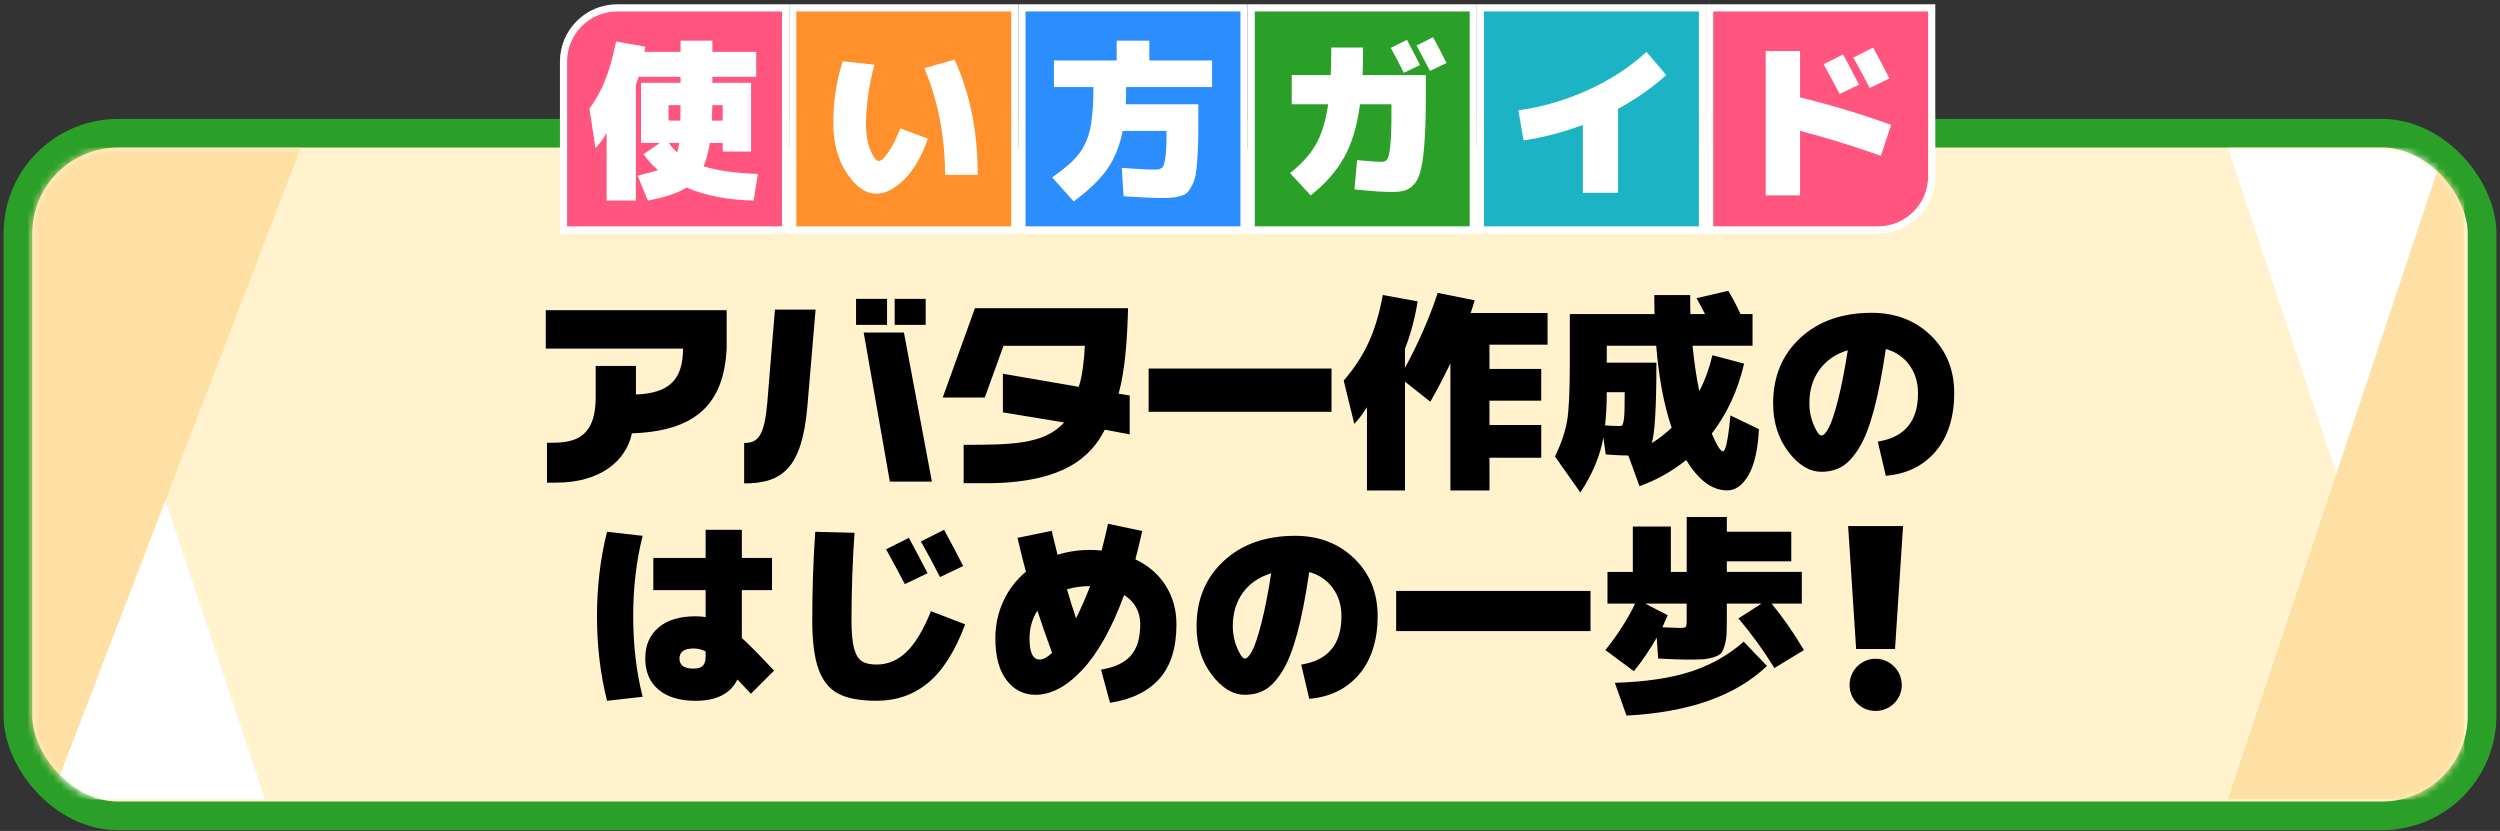 <svg width="349" height="116" viewBox="0 0 349 116" fill="none" xmlns="http://www.w3.org/2000/svg">
<rect x="0" y="0" width="349" height="116" fill="#333333" stroke="none"/>
<rect x="2.5" y="18.598" width="344" height="95.298" rx="14" fill="#FFF2CD"/>
<rect x="2.5" y="18.598" width="344" height="95.298" rx="14" stroke="#2BA028" stroke-width="4"/>
<mask id="mask0_3413_22416" style="mask-type:alpha" maskUnits="userSpaceOnUse" x="4" y="20" width="341" height="93">
<rect x="4.5" y="20.598" width="340" height="91.5" rx="12" fill="#D9D9D9"/>
</mask>
<g mask="url(#mask0_3413_22416)">
<path d="M344 119.598V20.598L311 20.598L344 119.598Z" fill="white"/>
<path d="M4 12.598L4 111.598L37 111.598L4 12.598Z" fill="white"/>
<path d="M344 12.598V111.598L311 111.598L344 12.598Z" fill="#FFE0A4"/>
<path d="M4 119.598L4 20.598L42 20.598L4 119.598Z" fill="#FFE0A4"/>
</g>
<g clip-path="url(#clip0_3413_22416)">
<path d="M76.358 61.813C79.421 61.813 83.158 61.813 83.158 55.434V51.081H88.776V55.072C93.328 54.904 95.349 53.078 95.349 48.666H76.19V43.302H101.443V48.584C101.076 56.534 97.003 60.186 88.21 60.494C87.422 64.345 83.77 67.376 77.677 67.376H76.358V61.813Z" fill="black"/>
<path d="M103.885 61.84C105.824 61.84 106.694 60.884 107.115 56.222C107.201 54.986 108.184 43.216 108.184 43.216H113.856L112.705 56.784C111.948 65.351 109.222 67.485 103.885 67.485V61.84ZM123.831 45.35H119.505V41.726H123.831V45.35ZM130.093 67.235H124.222L120.57 46.419H126.188L130.093 67.235ZM129.223 45.35H124.896V41.726H129.223V45.35Z" fill="black"/>
<path d="M154.222 59.987C152.31 63.806 148.378 67.458 137.618 67.458H134.528V62.094C140.961 62.094 145.764 62.094 148.545 58.977L140.006 57.572V52.177L150.597 54.003C151.104 52.512 151.385 49.957 151.44 48.272H140.091L137.478 55.493H131.606L136.101 43.021H157.479C157.366 47.094 157.112 51.506 156.16 54.958L157.705 55.212V60.635L154.222 59.987Z" fill="black"/>
<path d="M185.88 57.486H160.347V51.447H185.88V57.486Z" fill="black"/>
<path d="M207.933 59.328H215.158V63.9H207.933V68.472H202.476V50.714C201.629 52.505 200.697 54.291 199.675 56.082L196.136 53.281V68.468H190.827V56.846C190.179 57.869 189.586 58.645 189.056 59.175L187.581 53.129C189.056 51.42 190.214 49.645 191.061 47.804C191.907 45.966 192.567 43.758 193.039 41.183L197.904 42.069C197.51 44.507 196.92 46.707 196.132 48.674V51.358C198.04 47.839 199.562 44.347 200.705 40.887L205.866 41.921C205.632 42.709 205.445 43.298 205.304 43.692H216.04V48.116H207.93V51.506H215.155V55.93H207.93V59.32L207.933 59.328Z" fill="black"/>
<path d="M230.938 41.187H235.951C235.951 42.389 235.959 43.27 235.982 43.84H238.019C237.566 42.954 237.172 42.217 236.84 41.628L241.264 40.594C241.932 41.714 242.505 42.798 242.973 43.84H244.655V48.264H236.279C236.513 50.624 236.829 52.739 237.223 54.603C238.03 53.051 238.639 51.377 239.052 49.59L243.476 50.769C242.591 54.525 241.089 57.779 238.963 60.529C239.669 62.179 240.192 63.007 240.527 63.007C240.625 63.007 240.734 62.858 240.851 62.566C240.968 62.269 241.093 61.723 241.222 60.927C241.35 60.131 241.463 59.152 241.561 57.993L245.544 59.909C245.407 62.741 244.924 64.875 244.101 66.307C243.274 67.743 242.283 68.46 241.12 68.46C239.017 68.46 237.11 67.044 235.397 64.212C233.411 65.804 231.238 67.025 228.878 67.867L227.314 63.592C226.686 63.592 225.632 63.545 224.158 63.443L223.834 61.083C223.362 63.678 222.289 66.233 220.619 68.753L217.081 63.74C217.967 61.871 218.532 60.19 218.778 58.696C219.024 57.202 219.145 54.556 219.145 50.761V43.844H230.973C230.954 43.274 230.942 42.389 230.942 41.191L230.938 41.187ZM224.064 59.386C224.852 59.445 225.519 59.476 226.069 59.476C226.245 59.476 226.37 59.445 226.44 59.386C226.51 59.328 226.576 59.14 226.647 58.824C226.717 58.508 226.76 58.044 226.779 57.424C226.799 56.804 226.811 55.914 226.811 54.755H224.302V54.904C224.302 56.476 224.224 57.97 224.068 59.386H224.064ZM224.302 50.624H231.235C231.235 56.78 231.016 60.525 230.587 61.859C231.59 61.231 232.514 60.514 233.361 59.706C232.28 56.519 231.562 52.707 231.207 48.264H224.306V50.624H224.302Z" fill="black"/>
<path d="M263.26 48.724C262.753 52.169 262.191 55.036 261.574 57.319C260.958 59.605 260.264 61.36 259.495 62.585C258.727 63.81 257.935 64.665 257.123 65.14C256.312 65.616 255.36 65.858 254.271 65.858C252.606 65.858 251.065 64.926 249.653 63.065C248.24 61.2 247.53 58.949 247.53 56.308C247.53 52.563 248.794 49.52 251.322 47.179C253.85 44.839 257.174 43.668 261.294 43.668C264.61 43.668 267.356 44.722 269.537 46.828C271.718 48.935 272.81 51.627 272.81 54.904C272.81 58.181 271.944 60.997 270.212 63.022C268.48 65.043 266.162 66.178 263.26 66.42L262.136 61.645C265.881 61.064 267.754 58.817 267.754 54.904C267.754 53.367 267.348 52.048 266.533 50.944C265.718 49.84 264.629 49.099 263.26 48.724ZM257.95 48.892C256.245 49.415 254.927 50.324 253.991 51.615C253.054 52.906 252.586 54.471 252.586 56.304C252.586 57.373 252.793 58.388 253.203 59.351C253.616 60.315 253.971 60.798 254.271 60.798C254.572 60.798 254.911 60.44 255.297 59.718C255.68 58.996 256.113 57.701 256.589 55.828C257.065 53.956 257.521 51.642 257.95 48.892Z" fill="black"/>
<path d="M89.712 74.8C88.831 78.284 88.394 82.029 88.394 86.035C88.394 90.042 88.835 93.787 89.712 97.27L84.742 97.832C83.806 94.107 83.338 90.174 83.338 86.035C83.338 81.896 83.806 77.964 84.742 74.238L89.712 74.8ZM102.945 94.856C101.97 96.841 100.023 97.832 97.101 97.832C94.893 97.832 93.169 97.313 91.932 96.272C90.695 95.234 90.079 93.787 90.079 91.934C90.079 90.081 90.688 88.68 91.905 87.623C93.122 86.566 94.854 86.035 97.101 86.035C97.644 86.035 98.112 86.074 98.506 86.148V82.384H91.203V77.889H98.506V73.957H103.562V77.889H107.775V82.384H103.562V89.07C104.572 89.968 106.07 91.485 108.056 93.619L104.826 96.849C104.412 96.42 103.788 95.753 102.945 94.856ZM96.82 90.529C95.51 90.529 94.854 90.997 94.854 91.934C94.854 92.87 95.51 93.338 96.82 93.338C97.421 93.338 97.85 93.209 98.112 92.944C98.373 92.683 98.506 92.25 98.506 91.653V90.951C97.999 90.67 97.437 90.529 96.82 90.529Z" fill="black"/>
<path d="M113.813 74.238L119.29 74.378C119.009 78.443 118.869 82.516 118.869 86.597C118.869 88.302 118.986 89.597 119.22 90.486C119.454 91.376 119.813 91.981 120.301 92.296C120.788 92.616 121.479 92.772 122.38 92.772C123.897 92.772 125.263 92.207 126.48 91.072C127.697 89.94 128.86 88.025 129.964 85.329L134.739 87.155C133.334 90.9 131.618 93.615 129.585 95.3C127.553 96.986 125.154 97.828 122.38 97.828C120.078 97.828 118.299 97.501 117.043 96.845C115.787 96.19 114.866 95.058 114.277 93.447C113.688 91.836 113.392 89.554 113.392 86.593C113.392 82.247 113.532 78.127 113.813 74.234V74.238ZM129.488 80.023L126.312 81.541C125.563 80.097 124.693 78.478 123.698 76.68L126.874 75.081C127.717 76.618 128.587 78.264 129.488 80.023ZM134.458 79.013L131.228 80.558C130.44 79.005 129.55 77.347 128.559 75.588L131.79 73.957C132.987 76.165 133.877 77.85 134.458 79.013Z" fill="black"/>
<path d="M158.501 78.085C160.319 78.947 161.727 80.168 162.73 81.752C163.732 83.335 164.232 85.138 164.232 87.159C164.232 90.397 163.455 92.913 161.899 94.7C160.346 96.486 158.033 97.626 154.963 98.113L153.699 93.478C155.591 93.178 156.976 92.527 157.857 91.528C158.739 90.525 159.176 89.07 159.176 87.159C159.176 85.399 158.427 84.03 156.929 83.058C155.243 87.646 153.308 91.114 151.128 93.467C148.947 95.815 146.758 96.993 144.57 96.993C142.904 96.993 141.55 96.311 140.513 94.942C139.475 93.576 138.952 91.637 138.952 89.129C138.952 87.256 139.327 85.516 140.076 83.905C140.825 82.294 141.874 80.928 143.22 79.805C142.939 78.814 142.545 77.238 142.042 75.085L146.817 74.101C146.872 74.363 146.957 74.718 147.07 75.17C147.184 75.619 147.285 76.032 147.379 76.407C147.472 76.781 147.558 77.129 147.632 77.445C149.091 76.996 150.601 76.77 152.154 76.77C152.715 76.77 153.258 76.797 153.784 76.856C154.12 75.564 154.42 74.32 154.682 73.118L159.457 74.129C159.102 75.72 158.782 77.039 158.501 78.088V78.085ZM146.872 91.146C145.955 88.618 145.272 86.651 144.82 85.247C144.09 86.39 143.723 87.681 143.723 89.125C143.723 91.091 144.191 92.074 145.128 92.074C145.615 92.074 146.197 91.766 146.868 91.146H146.872ZM152.181 81.822H152.154C151.03 81.822 149.961 81.97 148.951 82.27C149.345 83.62 149.766 84.966 150.215 86.316C150.905 84.931 151.565 83.433 152.181 81.822Z" fill="black"/>
<path d="M182.771 79.856C182.263 83.3 181.702 86.168 181.085 88.45C180.469 90.736 179.774 92.492 179.006 93.716C178.237 94.942 177.445 95.796 176.634 96.272C175.823 96.748 174.871 96.99 173.782 96.99C172.116 96.99 170.575 96.057 169.163 94.196C167.751 92.332 167.041 90.081 167.041 87.439C167.041 83.694 168.305 80.651 170.833 78.311C173.361 75.97 176.685 74.8 180.804 74.8C184.12 74.8 186.867 75.853 189.048 77.96C191.228 80.066 192.321 82.758 192.321 86.035C192.321 89.312 191.455 92.129 189.722 94.153C187.99 96.174 185.673 97.309 182.771 97.551L181.647 92.776C185.392 92.195 187.265 89.948 187.265 86.035C187.265 84.498 186.859 83.179 186.044 82.075C185.228 80.971 184.14 80.23 182.771 79.856ZM177.461 80.023C175.756 80.546 174.438 81.455 173.501 82.746C172.565 84.038 172.097 85.602 172.097 87.436C172.097 88.504 172.304 89.519 172.713 90.482C173.127 91.446 173.482 91.93 173.782 91.93C174.083 91.93 174.422 91.571 174.808 90.849C175.191 90.127 175.624 88.832 176.1 86.96C176.575 85.087 177.032 82.774 177.461 80.023Z" fill="black"/>
<path d="M194.903 88.099V82.497H222.036V88.099H194.903Z" fill="black"/>
<path d="M251.533 79.84V84.264H247.315C248.888 86.172 250.394 88.333 251.829 90.752L247.702 93.26C246.208 90.822 244.534 88.512 242.689 86.328L245.903 84.264H241.066V86.179C241.066 87.201 241.05 87.993 241.023 88.555C240.996 89.117 240.898 89.651 240.742 90.162C240.586 90.674 240.414 91.029 240.227 91.224C240.04 91.419 239.7 91.598 239.209 91.754C238.717 91.91 238.21 92.004 237.691 92.035C237.169 92.066 236.427 92.078 235.464 92.078C234.617 92.078 233.291 92.031 231.481 91.93L231.274 89.012C230.33 90.681 229.269 92.246 228.091 93.701L224.107 90.752C225.816 88.629 227.205 86.464 228.266 84.264H224.404V79.84H227.942V73.501H233.252V79.84H235.464V72.17H241.066V74.234H250.062V78.362H241.066V79.836H251.537L251.533 79.84ZM243.422 89.573L246.668 92.964C242.322 97.13 235.784 99.443 227.057 99.896L225.434 95.324C229.741 95.187 233.295 94.657 236.096 93.732C238.897 92.808 241.339 91.423 243.426 89.573H243.422ZM229.678 84.264L232.803 85.887C232.487 86.636 232.241 87.194 232.066 87.568C233.365 87.627 234.149 87.658 234.426 87.658C234.937 87.658 235.237 87.615 235.327 87.525C235.417 87.436 235.46 87.139 235.46 86.624V84.264H229.678Z" fill="black"/>
<path d="M264.543 90.603H259.117L257.997 73.438H265.667L264.547 90.603H264.543ZM258.2 95.62C258.2 93.615 259.823 91.961 261.828 91.961C263.833 91.961 265.487 93.611 265.487 95.62C265.487 97.629 263.864 99.248 261.828 99.248C259.792 99.248 258.2 97.626 258.2 95.62Z" fill="black"/>
</g>
<path d="M78.667 8.598C78.667 4.456 82.025 1.098 86.167 1.098H109.667V32.098H78.667V8.598Z" fill="#FF557F"/>
<path d="M78.667 8.598C78.667 4.456 82.025 1.098 86.167 1.098H109.667V32.098H78.667V8.598Z" stroke="white"/>
<path d="M93.327 16.838H94.983C94.983 16.63 94.983 16.286 94.983 15.806C94.999 15.326 95.007 14.95 95.007 14.678H93.327V16.838ZM93.351 19.958C93.687 20.438 94.079 20.878 94.527 21.278C94.655 20.894 94.751 20.454 94.815 19.958H93.351ZM105.567 7.238V10.718H99.447V11.558H104.847V21.158H100.887V19.958H99.087C98.895 21.238 98.607 22.326 98.223 23.222C100.207 23.83 102.735 24.182 105.807 24.278L105.207 27.998C101.639 27.934 98.511 27.326 95.823 26.174C94.655 26.942 92.863 27.55 90.447 27.998L89.007 24.518C90.575 24.134 91.527 23.878 91.863 23.75C91.031 23.03 90.359 22.286 89.847 21.518L92.103 19.958H89.487V11.558H95.007V10.718H89.151C88.991 11.23 88.863 11.614 88.767 11.87V27.998H84.687V18.59C84.127 19.502 83.607 20.198 83.127 20.678L82.287 15.158C83.167 13.974 83.887 12.678 84.447 11.27C85.023 9.862 85.543 8.038 86.007 5.798L90.087 6.518C90.071 6.598 90.047 6.718 90.015 6.878C89.999 7.038 89.983 7.158 89.967 7.238H95.007V5.678H99.447V7.238H105.567ZM100.887 16.838V14.678H99.447C99.415 15.446 99.391 16.166 99.375 16.838H100.887Z" fill="white"/>
<rect x="110.667" y="1.098" width="31" height="31" fill="#FF902B"/>
<rect x="110.667" y="1.098" width="31" height="31" stroke="white"/>
<path d="M129.047 9.518L133.247 8.318C135.407 12.99 136.487 18.35 136.487 24.398H131.927C131.927 19.118 130.967 14.158 129.047 9.518ZM122.687 22.478C123.007 22.478 123.439 22.086 123.983 21.302C124.543 20.518 125.111 19.39 125.687 17.918L129.527 19.358C128.711 21.758 127.631 23.638 126.287 24.998C124.943 26.358 123.623 27.038 122.327 27.038C120.855 27.038 119.487 26.086 118.223 24.182C116.959 22.278 116.327 19.95 116.327 17.198C116.327 14.11 116.767 11.23 117.647 8.558L122.087 9.038C121.735 10.222 121.447 11.59 121.223 13.142C120.999 14.694 120.887 16.046 120.887 17.198C120.887 17.95 120.943 18.67 121.055 19.358C121.183 20.03 121.343 20.59 121.535 21.038C121.727 21.47 121.919 21.822 122.111 22.094C122.319 22.35 122.511 22.478 122.687 22.478Z" fill="white"/>
<rect x="142.667" y="1.098" width="31" height="31" fill="#2C8DFF"/>
<rect x="142.667" y="1.098" width="31" height="31" stroke="white"/>
<path d="M156.847 27.398L156.607 23.438C158.687 23.598 160.247 23.678 161.287 23.678C161.735 23.678 162.055 23.582 162.247 23.39C162.439 23.198 162.583 22.75 162.679 22.046C162.791 21.326 162.847 20.19 162.847 18.638V18.278H156.727C156.311 20.39 155.575 22.19 154.519 23.678C153.463 25.15 151.919 26.63 149.887 28.118L146.887 24.758C148.535 23.622 149.743 22.574 150.511 21.614C151.295 20.654 151.847 19.47 152.167 18.062C152.487 16.654 152.647 14.686 152.647 12.158H147.127V8.438H155.887V5.678H160.447V8.438H169.207V12.158H157.207C157.207 13.262 157.191 14.062 157.159 14.558H167.287V17.558C167.287 18.934 167.263 20.102 167.215 21.062C167.167 22.006 167.103 22.862 167.023 23.63C166.943 24.382 166.807 24.99 166.615 25.454C166.423 25.902 166.215 26.278 165.991 26.582C165.783 26.902 165.479 27.134 165.079 27.278C164.679 27.422 164.271 27.518 163.855 27.566C163.439 27.614 162.903 27.638 162.247 27.638C160.903 27.638 159.103 27.558 156.847 27.398Z" fill="white"/>
<rect x="174.667" y="1.098" width="31" height="31" fill="#2BA028"/>
<rect x="174.667" y="1.098" width="31" height="31" stroke="white"/>
<path d="M198.231 9.086L195.975 10.166C195.463 9.11 194.855 7.95 194.151 6.686L196.407 5.558C197.063 6.79 197.671 7.966 198.231 9.086ZM201.927 8.798L199.623 9.902C198.759 8.238 198.135 7.054 197.751 6.35L200.055 5.198C200.791 6.542 201.415 7.742 201.927 8.798ZM182.967 27.278L180.087 24.158C181.655 22.942 182.847 21.63 183.663 20.222C184.495 18.798 185.079 16.91 185.415 14.558H180.327V10.478H185.775C185.823 9.294 185.847 8.014 185.847 6.638H190.287C190.287 7.998 190.263 9.278 190.215 10.478H199.047V13.598C199.047 15.998 198.991 17.982 198.879 19.55C198.783 21.102 198.631 22.374 198.423 23.366C198.231 24.358 197.927 25.102 197.511 25.598C197.111 26.078 196.679 26.398 196.215 26.558C195.751 26.718 195.135 26.798 194.367 26.798C193.055 26.798 191.295 26.678 189.087 26.438L189.447 22.358C191.271 22.518 192.431 22.598 192.927 22.598C193.263 22.598 193.511 22.47 193.671 22.214C193.847 21.942 193.983 21.318 194.079 20.342C194.191 19.35 194.247 17.862 194.247 15.878V14.558H189.855C189.455 17.598 188.711 20.078 187.623 21.998C186.551 23.918 184.999 25.678 182.967 27.278Z" fill="white"/>
<rect x="206.667" y="1.098" width="31" height="31" fill="#1CB3C4"/>
<rect x="206.667" y="1.098" width="31" height="31" stroke="white"/>
<path d="M229.847 7.238L232.607 10.478C230.671 12.238 228.431 13.806 225.887 15.182V26.918H220.967V17.438C218.199 18.478 215.439 19.198 212.687 19.598L211.967 15.398C215.327 14.934 218.583 13.982 221.735 12.542C224.887 11.102 227.591 9.334 229.847 7.238Z" fill="white"/>
<path d="M238.667 1.098H269.667V24.598C269.667 28.74 266.309 32.098 262.167 32.098H238.667V1.098Z" fill="#FF557F"/>
<path d="M238.667 1.098H269.667V24.598C269.667 28.74 266.309 32.098 262.167 32.098H238.667V1.098Z" stroke="white"/>
<path d="M259.519 11.822L256.807 13.118C256.167 11.886 255.423 10.502 254.575 8.966L257.287 7.598C258.007 8.91 258.751 10.318 259.519 11.822ZM263.767 10.958L261.007 12.278C260.335 10.95 259.575 9.534 258.727 8.03L261.487 6.638C262.511 8.526 263.271 9.966 263.767 10.958ZM264.007 17.438L262.567 21.758C258.615 20.35 254.855 19.19 251.287 18.278V27.278H246.487V7.118H251.287V13.598C255.575 14.638 259.815 15.918 264.007 17.438Z" fill="white"/>
<defs>
<clipPath id="clip0_3413_22416">
<rect width="300" height="59.298" fill="white" transform="translate(24.5 40.598)"/>
</clipPath>
</defs>
</svg>
